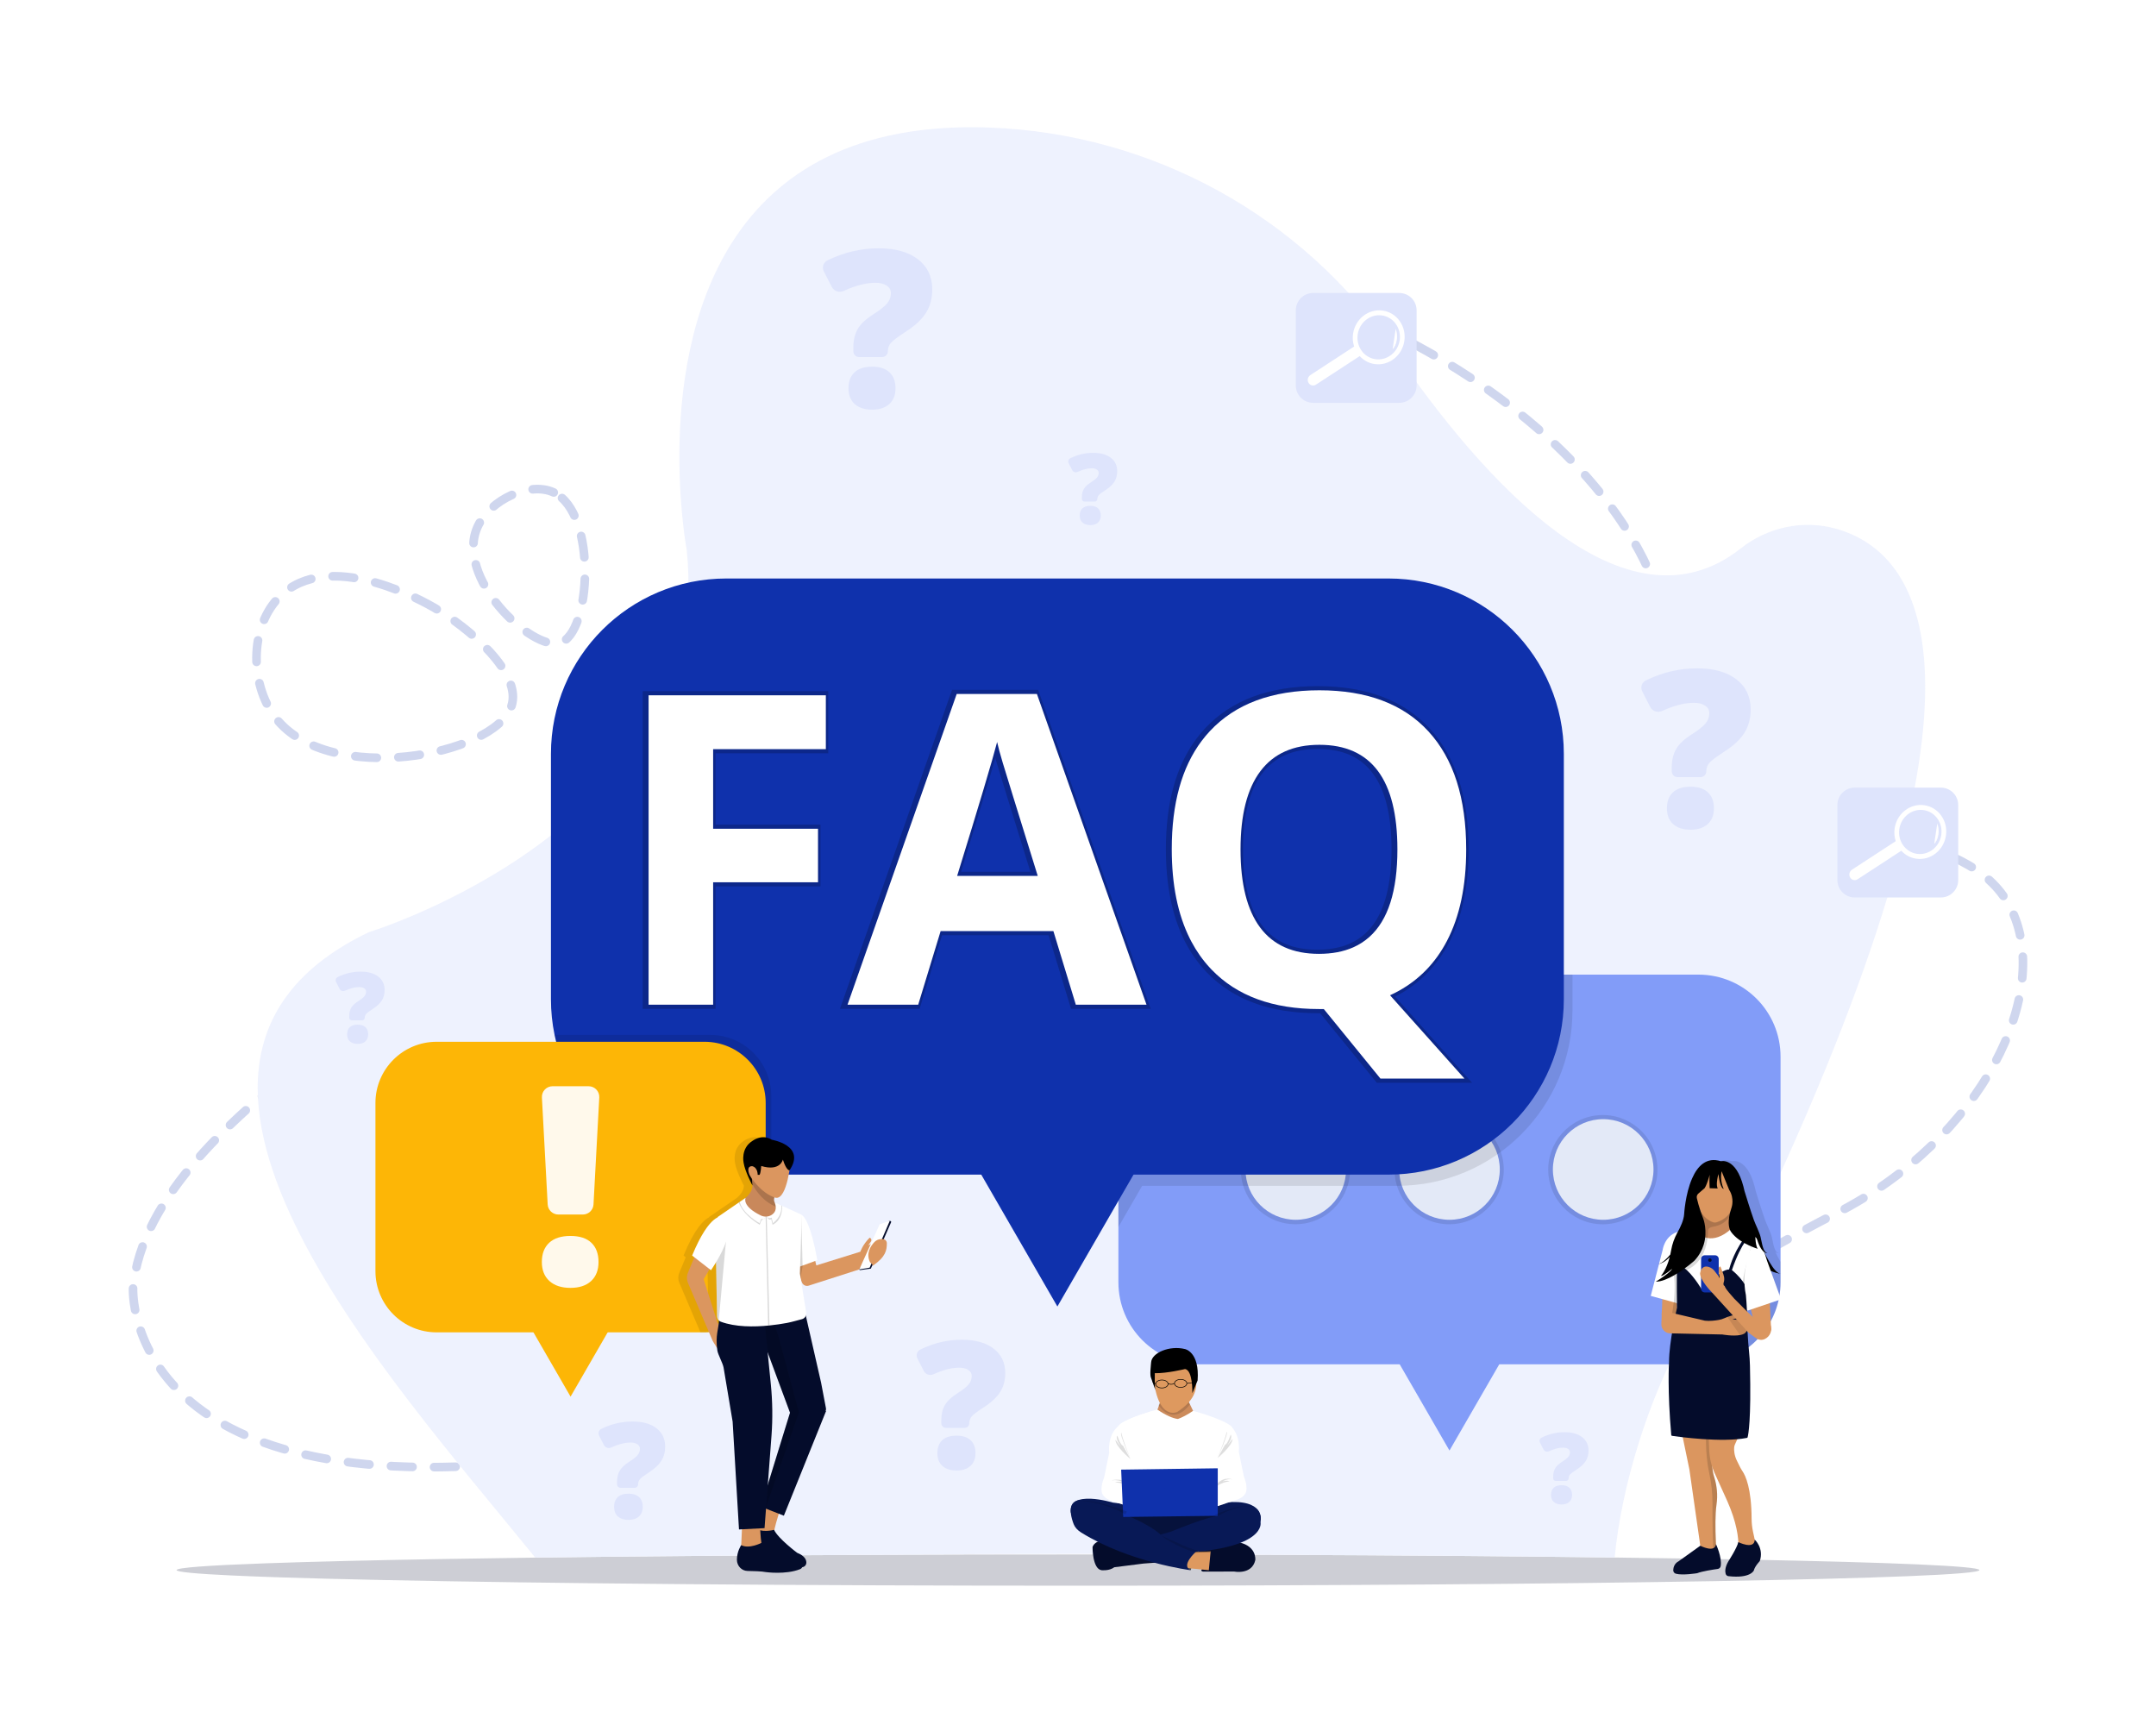 <?xml version="1.0" encoding="utf-8"?>
<!-- Generator: Adobe Illustrator 27.5.0, SVG Export Plug-In . SVG Version: 6.00 Build 0)  -->
<svg version="1.1" xmlns="http://www.w3.org/2000/svg" xmlns:xlink="http://www.w3.org/1999/xlink" x="0px" y="0px"
	 viewBox="0 0 5000 4000" style="enable-background:new 0 0 5000 4000;" xml:space="preserve">
<g id="Background">
	<g>
		<g>
			<rect style="fill:#FFFFFF;" width="5000" height="4000"/>
		</g>
	</g>
	<g style="opacity:0.2;">
		<g>
			
				<path style="fill:none;stroke:#0F31AC;stroke-width:20;stroke-linecap:round;stroke-miterlimit:10;stroke-dasharray:50,50,50,50,50,50;" d="
				M1284.181,1141.937c-55.304-26.007-146.764,16.278-175.926,78.156c-55.668,118.122,124.378,289.192,189.854,270.831
				C1371.276,1470.406,1385.72,1189.685,1284.181,1141.937z"/>
			
				<path style="fill:none;stroke:#0F31AC;stroke-width:20;stroke-linecap:round;stroke-miterlimit:10;stroke-dasharray:50,50,50,50,50,50;" d="
				M1007.565,1409.484c-19.737-11.417-228.805-132.355-347.122-36.642c-83.076,67.205-83.871,210.855-21.441,291.591
				c123.648,159.904,507.069,88.214,546.852-26.205C1212.644,1561.176,1086.865,1455.356,1007.565,1409.484z"/>
			
				<path style="fill:none;stroke:#0F31AC;stroke-width:20;stroke-linecap:round;stroke-miterlimit:10;stroke-dasharray:50,50,50,50,50,50;" d="
				M1276.577,3384c508.89-126.31,1087.12-254.9,1985-233c502.15,12.25,615.94-143.58,996.51-337.33
				c339.21-172.68,505.81-516.06,403.49-710.67c-103.3-196.47-417.94-118.25-675.62-410.71c-117.35-133.2-96.7-226.56-164.45-374.27
				c-214.55-467.71-1018.68-833.28-1415.21-639.81c-523.87,255.59-76.01,1359.96-661.6,1661.64
				c-370.41,190.84-650.38-175.51-1016.12,104.15c-181.22,138.57-402.859,332.948-420,544C308.577,2988,284.577,3504,1276.577,3384z
				"/>
		</g>
		<path style="fill:#040C2B;" d="M4590.48,3640.77c0,20-935.94,36.22-2090.48,36.22c-651.43,0-1233.27-5.16-1616.66-13.26
			c-88.31-1.86-166.07-3.88-231.74-6.03c-43.25-1.41-81.25-2.88-113.56-4.41c-83.12-3.89-128.52-8.11-128.52-12.52
			c0-5.61,73.69-10.93,205.2-15.66c53.85-1.95,117.4-3.8,189.56-5.52c122.6-2.94,270.06-5.55,437.04-7.73
			c235.36-3.09,509.51-5.33,807.5-6.47c0.14,0.01,0.29,0.01,0.44,0c145.16-0.55,295.99-0.84,450.74-0.84
			c155.05,0,306.15,0.29,451.58,0.85c291.91,1.11,560.93,3.28,793.02,6.26c110.12,1.42,211.93,3.02,303.92,4.78
			C4385.27,3622.87,4590.48,3631.41,4590.48,3640.77z"/>
		<path style="fill:#ACBCF8;" d="M4088.14,2809.3c0,0-92.18,122.22-184.38,289.91c-81.07,147.49-143.2,344.96-159.16,512.45
			c-232.09-2.98-501.11-5.15-793.02-6.26c-142.55-1.44-294.24-2.22-451.58-2.22c-157.02,0-308.43,0.77-450.74,2.21
			c-0.15,0.01-0.3,0.01-0.44,0c-297.99,1.14-572.14,3.38-807.5,6.47C896.8,3186.97,229.38,2461.62,855.52,2161.47
			c0,0,46.33-14.11,115.79-44.42c201.9-88.12,599.4-313.07,624.02-726.27c2.19-36.73,1.43-74.95-2.67-114.68
			c0,0-3.97-21.04-8.08-56.96c-4.43-38.71-9.04-94.71-9.04-160.28c0-295.56,93.57-785.48,718.25-763.12
			c378.29,13.56,726.68,206.06,937.31,514.18c206.6,302.21,536.94,674.04,805.96,461.76c62.1-49.02,144.21-67.18,220.87-45.63
			C4451.57,1280.44,4671.55,1562.01,4088.14,2809.3z"/>
	</g>
</g>
<g id="Design">
	<g>
		<g>
			<g>
				<g>
					<path style="fill:#DEE4FC;" d="M1992.305,828c-7.348,0-13.305-5.957-13.305-13.305v-9.125c0-17.04,3.471-31.433,10.42-43.173
						c6.949-11.733,19.287-23.171,37.01-34.299c14.071-8.868,24.188-16.866,30.358-23.995c6.169-7.129,9.254-15.301,9.254-24.523
						c0-7.341-3.304-13.15-9.904-17.433c-6.607-4.282-15.205-6.427-25.798-6.427c-21.641,0-46.296,6.331-73.963,18.987
						c-10.238,4.683-22.351,0.464-27.474-9.561l-18.432-36.064c-4.747-9.288-0.929-20.635,8.435-25.231
						c38.135-18.722,77.724-28.087,118.769-28.087c38.755,0,69.164,8.526,91.24,25.566c22.069,17.04,33.107,40.255,33.107,69.641
						c0,21.045-4.914,39.257-14.728,54.648c-9.814,15.391-25.495,29.958-47.043,43.688c-18.251,11.83-29.675,20.485-34.279,25.959
						c-4.605,5.48-6.904,11.959-6.904,19.429l0,0c0,7.348-5.957,13.305-13.305,13.305H1992.305z M1967.782,900.256
						c0-15.971,4.65-28.297,13.955-36.978c9.299-8.681,22.997-13.021,41.08-13.021c17.388,0,30.731,4.386,40.03,13.15
						c9.299,8.771,13.955,21.052,13.955,36.849c0,15.803-4.83,28.039-14.477,36.72c-9.647,8.681-22.816,13.021-39.508,13.021
						c-17.22,0-30.692-4.302-40.429-12.886C1972.65,928.521,1967.782,916.234,1967.782,900.256z"/>
				</g>
			</g>
		</g>
		<g>
			<g>
				<g>
					<path style="fill:#DEE4FC;" d="M3890.305,1802c-7.348,0-13.305-5.957-13.305-13.305v-9.125c0-17.04,3.471-31.433,10.42-43.173
						c6.949-11.733,19.287-23.171,37.01-34.299c14.071-8.868,24.188-16.866,30.358-23.995c6.169-7.129,9.254-15.301,9.254-24.523
						c0-7.341-3.304-13.15-9.904-17.433c-6.607-4.282-15.205-6.427-25.798-6.427c-21.641,0-46.296,6.331-73.962,18.987
						c-10.239,4.683-22.351,0.464-27.475-9.561l-18.432-36.064c-4.747-9.288-0.928-20.635,8.435-25.231
						c38.135-18.722,77.724-28.087,118.769-28.087c38.755,0,69.164,8.526,91.24,25.566c22.069,17.04,33.107,40.255,33.107,69.641
						c0,21.045-4.914,39.257-14.728,54.648c-9.814,15.391-25.495,29.958-47.043,43.688c-18.251,11.83-29.675,20.485-34.279,25.959
						c-4.605,5.48-6.904,11.959-6.904,19.429l0,0c0,7.348-5.957,13.305-13.305,13.305H3890.305z M3865.782,1874.256
						c0-15.971,4.65-28.297,13.955-36.978c9.299-8.681,22.997-13.021,41.08-13.021c17.387,0,30.731,4.386,40.03,13.15
						c9.299,8.771,13.955,21.052,13.955,36.849c0,15.803-4.83,28.039-14.477,36.72c-9.647,8.681-22.816,13.021-39.508,13.021
						c-17.22,0-30.692-4.302-40.429-12.886C3870.65,1902.521,3865.782,1890.234,3865.782,1874.256z"/>
				</g>
			</g>
		</g>
		<g>
			<g>
				<g>
					<path style="fill:#DEE4FC;" d="M2193.781,3311c-5.954,0-10.781-4.827-10.781-10.781v-7.394c0-13.807,2.813-25.469,8.443-34.982
						c5.63-9.507,15.628-18.775,29.989-27.792c11.402-7.185,19.599-13.666,24.598-19.443c4.999-5.777,7.499-12.398,7.499-19.871
						c0-5.949-2.677-10.656-8.025-14.125c-5.354-3.47-12.32-5.208-20.904-5.208c-17.535,0-37.513,5.13-59.931,15.385
						c-8.296,3.795-18.111,0.376-22.262-7.747l-14.935-29.222c-3.846-7.526-0.752-16.72,6.834-20.445
						c30.901-15.17,62.979-22.759,96.237-22.758c31.403,0,56.042,6.909,73.93,20.716c17.883,13.807,26.826,32.618,26.826,56.429
						c0,17.053-3.981,31.81-11.934,44.281c-7.952,12.471-20.659,24.275-38.118,35.4c-14.788,9.586-24.045,16.599-27.776,21.034
						c-3.731,4.441-5.594,9.69-5.594,15.743l0,0c0,5.954-4.827,10.781-10.781,10.781H2193.781z M2173.91,3369.548
						c0-12.941,3.768-22.928,11.308-29.962c7.535-7.034,18.634-10.551,33.286-10.551c14.089,0,24.901,3.553,32.436,10.655
						c7.535,7.107,11.308,17.058,11.308,29.858c0,12.805-3.914,22.72-11.73,29.754c-7.817,7.034-18.488,10.551-32.013,10.551
						c-13.953,0-24.87-3.486-32.759-10.441C2177.855,3392.45,2173.91,3382.494,2173.91,3369.548z"/>
				</g>
			</g>
		</g>
		<g>
			<g>
				<g>
					<path style="fill:#DEE4FC;" d="M1439.11,3450c-4.479,0-8.11-3.631-8.11-8.11v-5.562c0-10.386,2.116-19.159,6.351-26.315
						c4.235-7.152,11.756-14.123,22.559-20.906c8.577-5.405,14.743-10.28,18.504-14.626c3.76-4.345,5.641-9.326,5.641-14.948
						c0-4.475-2.014-8.015-6.037-10.626c-4.027-2.61-9.268-3.917-15.725-3.917c-13.191,0-28.219,3.859-45.082,11.573
						c-6.24,2.854-13.623,0.283-16.746-5.828l-11.235-21.982c-2.893-5.662-0.566-12.577,5.141-15.379
						c23.245-11.412,47.375-17.12,72.394-17.12c23.622,0,42.157,5.197,55.613,15.583c13.452,10.386,20.18,24.537,20.18,42.448
						c0,12.828-2.995,23.929-8.977,33.31s-15.54,18.26-28.674,26.629c-11.124,7.211-18.088,12.486-20.894,15.823
						c-2.807,3.34-4.208,7.289-4.208,11.843l0,0c0,4.479-3.631,8.11-8.11,8.11H1439.11z M1424.162,3494.042
						c0-9.735,2.834-17.248,8.506-22.539c5.668-5.291,14.017-7.937,25.039-7.937c10.598,0,18.731,2.673,24.4,8.016
						c5.668,5.346,8.506,12.832,8.506,22.46c0,9.633-2.944,17.091-8.824,22.382c-5.88,5.292-13.907,7.937-24.082,7.937
						c-10.496,0-18.708-2.622-24.643-7.854C1427.13,3511.271,1424.162,3503.781,1424.162,3494.042z"/>
				</g>
			</g>
		</g>
		<g>
			<g>
				<g>
					<path style="fill:#DEE4FC;" d="M815.959,2366c-3.291,0-5.959-2.668-5.959-5.958v-4.087c0-7.631,1.555-14.077,4.667-19.335
						c3.112-5.255,8.638-10.377,16.575-15.361c6.302-3.971,10.833-7.554,13.596-10.746c2.763-3.193,4.144-6.853,4.144-10.983
						c0-3.288-1.479-5.889-4.436-7.807c-2.959-1.918-6.809-2.878-11.554-2.878c-9.692,0-20.734,2.835-33.124,8.503
						c-4.585,2.098-10.01,0.208-12.305-4.282l-8.255-16.152c-2.126-4.16-0.416-9.241,3.778-11.3
						c17.079-8.385,34.809-12.579,53.191-12.579c17.357,0,30.975,3.819,40.862,11.45c9.884,7.631,14.827,18.029,14.827,31.189
						c0,9.425-2.201,17.582-6.596,24.475s-11.418,13.417-21.068,19.566c-8.174,5.298-13.29,9.175-15.352,11.626
						c-2.062,2.454-3.092,5.356-3.092,8.701l0,0c0,3.291-2.668,5.958-5.959,5.958H815.959z M804.976,2398.36
						c0-7.153,2.082-12.673,6.25-16.561c4.165-3.888,10.299-5.832,18.398-5.832c7.787,0,13.763,1.964,17.928,5.889
						c4.165,3.928,6.25,9.428,6.25,16.503c0,7.078-2.163,12.557-6.484,16.445c-4.32,3.888-10.218,5.832-17.694,5.832
						c-7.712,0-13.746-1.927-18.106-5.771C807.156,2411.019,804.976,2405.516,804.976,2398.36z"/>
				</g>
			</g>
		</g>
		<g>
			<g>
				<g>
					<path style="fill:#DEE4FC;" d="M3607.958,3434c-3.291,0-5.958-2.668-5.958-5.958v-4.087c0-7.631,1.555-14.077,4.667-19.335
						c3.112-5.255,8.638-10.377,16.575-15.361c6.302-3.971,10.833-7.554,13.596-10.746c2.763-3.193,4.144-6.853,4.144-10.983
						c0-3.288-1.479-5.889-4.436-7.807c-2.959-1.918-6.809-2.878-11.554-2.878c-9.692,0-20.734,2.835-33.124,8.503
						c-4.585,2.098-10.01,0.208-12.305-4.282l-8.255-16.152c-2.126-4.16-0.416-9.241,3.777-11.3
						c17.079-8.385,34.809-12.579,53.191-12.579c17.357,0,30.976,3.819,40.862,11.45c9.884,7.631,14.827,18.029,14.827,31.189
						c0,9.425-2.2,17.582-6.596,24.475s-11.418,13.417-21.069,19.566c-8.174,5.298-13.29,9.175-15.352,11.626
						c-2.062,2.454-3.092,5.356-3.092,8.701l0,0c0,3.291-2.668,5.958-5.958,5.958H3607.958z M3596.976,3466.36
						c0-7.153,2.082-12.673,6.25-16.561c4.165-3.888,10.299-5.832,18.398-5.832c7.787,0,13.763,1.964,17.927,5.889
						c4.165,3.928,6.25,9.428,6.25,16.503c0,7.078-2.163,12.557-6.484,16.445c-4.32,3.888-10.218,5.832-17.694,5.832
						c-7.712,0-13.746-1.927-18.106-5.771C3599.156,3479.019,3596.976,3473.516,3596.976,3466.36z"/>
				</g>
			</g>
		</g>
		<g>
			<g>
				<g>
					<path style="fill:#DEE4FC;" d="M2514.958,1163c-3.291,0-5.958-2.668-5.958-5.959v-4.087c0-7.631,1.555-14.077,4.667-19.335
						c3.112-5.255,8.638-10.377,16.575-15.361c6.302-3.971,10.833-7.553,13.596-10.746c2.763-3.193,4.144-6.853,4.144-10.983
						c0-3.288-1.479-5.889-4.436-7.807c-2.959-1.918-6.809-2.878-11.554-2.878c-9.692,0-20.734,2.835-33.125,8.503
						c-4.585,2.097-10.01,0.208-12.304-4.282l-8.255-16.152c-2.126-4.16-0.416-9.241,3.777-11.3
						c17.079-8.385,34.809-12.579,53.191-12.579c17.357,0,30.976,3.819,40.862,11.45c9.884,7.631,14.827,18.029,14.827,31.189
						c0,9.425-2.2,17.582-6.596,24.475c-4.396,6.893-11.418,13.417-21.069,19.566c-8.174,5.298-13.29,9.174-15.352,11.626
						c-2.062,2.454-3.092,5.356-3.092,8.701l0,0c0,3.291-2.668,5.959-5.958,5.959H2514.958z M2503.976,1195.36
						c0-7.153,2.082-12.673,6.25-16.561c4.165-3.888,10.299-5.832,18.398-5.832c7.787,0,13.763,1.964,17.927,5.889
						c4.165,3.928,6.25,9.428,6.25,16.503c0,7.078-2.163,12.557-6.484,16.445c-4.32,3.888-10.218,5.832-17.694,5.832
						c-7.712,0-13.746-1.927-18.106-5.771C2506.156,1208.019,2503.976,1202.516,2503.976,1195.36z"/>
				</g>
			</g>
		</g>
	</g>
	<g>
		<g>
			<path style="fill:#DEE4FC;" d="M3245.096,934.072h-199.771c-22.188,0-40.174-17.987-40.174-40.174V719.556
				c0-22.188,17.987-40.174,40.174-40.174h199.771c22.188,0,40.174,17.986,40.174,40.174v174.342
				C3285.27,916.085,3267.283,934.072,3245.096,934.072z"/>
			<g>
				<g>
					<g>
						<g>
							<path style="fill:#FFFFFF;" d="M3038.621,869.918l101.779-66.401c-3.069-9.26-4.071-19.446-2.496-29.886
								c5.167-34.239,35.977-58.167,68.816-53.445c32.839,4.722,55.271,36.305,50.104,70.544
								c-5.167,34.239-35.977,58.167-68.816,53.445c-13.83-1.989-25.801-8.753-34.656-18.463l-101.085,65.923
								c-5.841,4.033-13.63,2.44-17.398-3.557C3031.101,882.081,3032.781,873.951,3038.621,869.918z M3189.709,832.903
								c26.825,3.857,52.083-15.759,56.304-43.728c4.221-27.969-14.169-53.861-40.994-57.718s-52.083,15.759-56.304,43.728
								C3144.494,803.154,3162.884,829.046,3189.709,832.903z"/>
						</g>
					</g>
					<g>
						<g>
							<path style="fill:#FFFFFF;" d="M3236.782,762.512c0,0,7.979,27.635-7.145,47.341"/>
							<path style="fill:#FFFFFF;" d="M3236.782,762.512c1.442,3.891,2.252,8.004,2.697,12.144c0.442,4.147,0.4,8.35-0.061,12.515
								c-0.446,4.17-1.568,8.267-3.134,12.149l-1.3,2.861c-0.489,0.925-1.061,1.808-1.589,2.706l-0.822,1.328
								c-0.311,0.419-0.637,0.828-0.964,1.234c-0.648,0.816-1.308,1.617-1.971,2.405c0.496-0.916,0.997-1.819,1.508-2.707
								l0.764-1.329l0.627-1.403c0.416-0.933,0.882-1.836,1.259-2.779l1.032-2.865c0.384-0.937,0.579-1.941,0.872-2.908
								c0.262-0.978,0.579-1.938,0.733-2.943l0.608-2.973l0.398-3.012c0.483-4.023,0.612-8.093,0.494-12.171
								C3237.783,770.685,3237.421,766.6,3236.782,762.512z"/>
						</g>
					</g>
				</g>
			</g>
		</g>
		<g>
			<path style="fill:#DEE4FC;" d="M4501.096,2081.072h-199.771c-22.188,0-40.174-17.987-40.174-40.174v-174.342
				c0-22.188,17.987-40.174,40.174-40.174h199.771c22.188,0,40.174,17.987,40.174,40.174v174.342
				C4541.27,2063.085,4523.283,2081.072,4501.096,2081.072z"/>
			<g>
				<g>
					<g>
						<g>
							<path style="fill:#FFFFFF;" d="M4294.621,2016.917l101.779-66.401c-3.068-9.259-4.071-19.446-2.496-29.886
								c5.167-34.239,35.978-58.167,68.816-53.445s55.271,36.305,50.103,70.544c-5.167,34.239-35.977,58.167-68.815,53.445
								c-13.83-1.988-25.801-8.753-34.655-18.462l-101.085,65.923c-5.841,4.033-13.63,2.44-17.398-3.557
								S4288.78,2020.951,4294.621,2016.917z M4445.708,1979.903c26.825,3.857,52.083-15.759,56.304-43.728
								c4.221-27.969-14.169-53.861-40.994-57.718c-26.825-3.857-52.083,15.759-56.304,43.728
								C4400.494,1950.154,4418.884,1976.046,4445.708,1979.903z"/>
						</g>
					</g>
					<g>
						<g>
							<path style="fill:#FFFFFF;" d="M4492.782,1909.512c0,0,7.979,27.635-7.145,47.341"/>
							<path style="fill:#FFFFFF;" d="M4492.782,1909.512c1.442,3.891,2.251,8.004,2.697,12.144
								c0.442,4.147,0.399,8.35-0.062,12.515c-0.446,4.17-1.567,8.267-3.133,12.149l-1.3,2.861
								c-0.489,0.925-1.061,1.808-1.589,2.706l-0.823,1.328c-0.311,0.419-0.637,0.828-0.964,1.234
								c-0.648,0.816-1.308,1.617-1.971,2.404c0.496-0.916,0.996-1.819,1.508-2.707l0.763-1.329l0.627-1.403
								c0.415-0.933,0.882-1.836,1.259-2.779l1.031-2.865c0.384-0.937,0.579-1.941,0.873-2.908c0.262-0.978,0.579-1.938,0.732-2.943
								l0.608-2.973l0.398-3.012c0.483-4.023,0.612-8.093,0.494-12.171C4493.783,1917.685,4493.421,1913.6,4492.782,1909.512z"/>
						</g>
					</g>
				</g>
			</g>
		</g>
	</g>
	<g>
		<g>
			<g>
				<g>
					<path style="fill:#829CF8;" d="M4129.3,2450.3v523.04c0,45.81-16.18,87.83-43.15,120.67c-2.15,2.62-4.36,5.17-6.65,7.67
						c-34.79,38.08-84.85,61.96-140.49,61.96H2784c-105.1,0-190.3-85.2-190.3-190.3V2450.3c0-105.1,85.2-190.3,190.3-190.3h1155.01
						C4044.1,2260,4129.3,2345.2,4129.3,2450.3z"/>
					<polygon style="fill:#829CF8;" points="3361.502,3363.569 3130.747,2963.889 3592.258,2963.889 					"/>
				</g>
				<g style="opacity:0.1;">
					
						<ellipse transform="matrix(0.987 -0.16 0.16 0.987 -395.582 516.369)" cx="3005.034" cy="2711.82" rx="126.663" ry="126.662"/>
					
						<ellipse transform="matrix(0.987 -0.16 0.16 0.987 -390.979 573.468)" cx="3361.502" cy="2711.82" rx="126.663" ry="126.662"/>
					
						<ellipse transform="matrix(0.987 -0.16 0.16 0.987 -386.376 630.568)" cx="3717.971" cy="2711.82" rx="126.663" ry="126.662"/>
				</g>
				<g>
					<circle style="fill:#E3E9F7;" cx="3005.034" cy="2711.82" r="116.663"/>
					<circle style="fill:#E3E9F7;" cx="3361.502" cy="2711.82" r="116.662"/>
					<circle style="fill:#E3E9F7;" cx="3717.971" cy="2711.82" r="116.662"/>
				</g>
				<path style="opacity:0.1;" d="M3646.705,2260v83.07c0,224.6-182.07,406.67-406.67,406.67h-591.26l-55.07,95.38V2450.3
					c0-105.1,85.2-190.3,190.3-190.3H3646.705z"/>
			</g>
			<g>
				<g>
					<path style="fill:#0F31AC;" d="M3626.705,1748.11v568.96c0,224.6-182.07,406.67-406.67,406.67h-1535.66
						c-196.29,0-360.09-139.06-398.27-324.04c-5.51-26.68-8.4-54.32-8.4-82.63v-568.96c0-224.6,182.07-406.67,406.67-406.67h1535.66
						C3444.635,1341.44,3626.705,1523.51,3626.705,1748.11z"/>
					<polygon style="fill:#0F31AC;" points="2452.205,3029.569 2099.218,2418.177 2805.192,2418.177 					"/>
				</g>
				<g style="opacity:0.2;">
					<polygon points="1490.571,2339.329 1659.506,2339.329 1659.506,2055.464 1902.725,2055.464 1902.725,1912.135 
						1659.506,1912.135 1659.506,1746.781 1920.878,1746.781 1920.878,1602.676 1490.571,1602.676 					"/>
					<path d="M2207.905,1599.573l-259.937,739.754h184.627l52.001-170.63h247.254l52.014,170.63h184.645l-260.963-739.754H2207.905z
						 M2228.771,2021.492c38.075-123.379,64.696-211.718,79.48-263.735c1.244,4.334,2.581,8.891,4.007,13.663
						c5.906,19.818,31.921,103.928,77.348,250.071H2228.771z"/>
					<path d="M3235.353,2310.977c3.289-1.677,6.531-3.404,9.707-5.171c49.189-27.347,87.829-67.367,114.847-118.946
						c30.514-58.258,45.986-131.225,45.986-216.875c0-60.304-7.519-114.411-22.349-160.821
						c-14.955-46.8-37.75-87.084-67.756-119.734c-30.079-32.729-67.32-57.609-110.686-73.95
						c-43.036-16.216-93.254-24.438-149.261-24.438c-55.994,0-106.285,8.156-149.475,24.243
						c-43.517,16.208-80.995,40.886-111.391,73.347c-6.975,7.448-13.635,15.379-19.792,23.571
						c-23.76,31.593-41.809,69.317-53.646,112.126c-11.745,42.475-17.7,91.15-17.7,144.676c0,83.71,14.528,155.095,43.175,212.161
						c1.162,2.323,2.284,4.498,3.421,6.632c12.248,23.079,27.136,44.192,44.248,62.752c1.568,1.702,3.035,3.255,4.464,4.728
						c30.198,31.311,67.128,55.114,109.764,70.747c42.323,15.519,91.398,23.388,145.864,23.388h6.717l131.438,161.322h220.913
						L3235.353,2310.977z M3165.369,2165.454c-10.261,9.206-22.022,16.778-34.951,22.504c-21.372,9.455-46.793,14.249-75.558,14.249
						c-57.803,0-99.873-18.659-128.613-57.042c-28.976-38.706-43.669-97.743-43.669-175.473c0-77.708,14.853-136.813,44.148-175.673
						c29.06-38.571,71.293-57.32,129.112-57.32c57.618,0,99.479,18.576,127.976,56.789c28.749,38.552,43.326,97.835,43.326,176.204
						C3227.141,2062.858,3206.359,2128.721,3165.369,2165.454z"/>
				</g>
				<g>
					<path style="fill:#FFFFFF;" d="M1653.862,2329.711h-149.7v-717.418h411.073v124.869h-261.373v184.59h243.219v124.094h-243.219
						V2329.711z"/>
					<path style="fill:#FFFFFF;" d="M2404.714,1609.19h-186.021l-154.762,440.44l-68.194,194.07l-0.178,0.509l-30.044,85.5h163.931
						l52.001-170.631h261.5l52.014,170.631h163.931L2404.714,1609.19z M2219.711,2031.109
						c51.021-165.152,81.937-268.652,92.734-310.511c2.615,11.777,6.942,27.798,13.005,48.075
						c6.044,20.284,33.104,107.756,81.192,262.436H2219.711z"/>
					<path style="fill:#FFFFFF;" d="M3223.656,2307.873c7.114-3.258,14.017-6.75,20.704-10.473
						c47.757-26.551,84.755-64.898,111.001-115.003c29.923-57.129,44.888-127.938,44.888-212.413
						c0-119.177-29.191-210.524-87.567-274.047c-58.376-63.517-142.661-95.279-252.866-95.279s-194.827,31.52-253.846,94.547
						c-6.763,7.221-13.139,14.812-19.126,22.778c-46.281,61.539-69.415,145.212-69.415,251.021
						c0,82.579,14.049,151.861,42.158,207.858c1.082,2.163,2.182,4.301,3.315,6.426c11.923,22.466,26.201,42.712,42.826,60.743
						c1.419,1.54,2.857,3.067,4.314,4.569c58.631,60.794,141.541,91.194,248.705,91.194h11.287l17.255,21.181l114.182,140.141
						h194.853l-147.656-165.254L3223.656,2307.873z M3138.283,2196.752c-22.708,10.046-49.189,15.073-79.449,15.073
						c-60.476,0-105.917-20.303-136.311-60.896c-30.394-40.599-45.587-101.012-45.587-181.237
						c0-80.212,15.353-140.695,46.084-181.459c30.719-40.771,76.325-61.15,136.795-61.15c120.602,0,180.919,80.881,180.919,242.61
						c0,96.469-21.658,164.109-64.968,202.92C3164.688,2182.551,3152.192,2190.593,3138.283,2196.752z"/>
				</g>
			</g>
			<path style="opacity:0.1;" d="M1788.705,2541.59v182.15h-104.33c-196.29,0-360.09-139.06-398.27-324.04h360.71
				C1725.175,2399.7,1788.705,2463.23,1788.705,2541.59z"/>
			<g>
				<g>
					<polygon style="fill:#FDB606;" points="1323.205,3238.569 1151.144,2940.551 1495.266,2940.551 					"/>
					<path style="fill:#FDB606;" d="M1775.7,2557.59v390.02c0,78.36-63.52,141.88-141.88,141.88h-621.23
						c-78.36,0-141.89-63.52-141.89-141.88v-390.02c0-78.36,63.53-141.89,141.89-141.89h621.23
						C1712.18,2415.7,1775.7,2479.23,1775.7,2557.59z"/>
				</g>
				<g>
					<path style="fill:#FFF9EB;" d="M1351.719,2816.27h-56.917c-13.135,0-23.975-10.272-24.682-23.388l-13.371-248.012
						c-0.763-14.154,10.508-26.049,24.682-26.049h83.659c14.175,0,25.446,11.895,24.683,26.049l-13.371,248.012
						C1375.694,2805.997,1364.853,2816.27,1351.719,2816.27z M1256.601,2926.319c0-19.073,5.66-33.905,16.979-44.492
						c11.32-10.582,27.773-15.878,49.366-15.878c21.381,0,37.574,5.296,48.579,15.878c11.005,10.588,16.507,25.42,16.507,44.492
						c0,18.866-5.713,33.594-17.136,44.177c-11.427,10.582-27.409,15.879-47.95,15.879c-20.753,0-36.999-5.296-48.736-15.879
						C1262.467,2959.913,1256.601,2945.185,1256.601,2926.319z"/>
				</g>
			</g>
		</g>
		<g style="opacity:0.1;">
			<path d="M4155.057,2953.658c0.377,0.069,0.753,0.124,1.125,0.148C4156.182,2953.806,4155.78,2953.764,4155.057,2953.658z"/>
			<path d="M3865.677,2932.072c0,0,0.18,0.02,0.523,0.03C3866.026,2932.091,3865.851,2932.088,3865.677,2932.072z"/>
			<path d="M3870.233,2931.794c-1.936,0.308-3.33,0.328-4.033,0.307C3867.517,2932.177,3868.864,2932.069,3870.233,2931.794z"/>
			<path d="M4117.29,2903.31c4.33,3.18,7.35,2.52,7.35,2.52c-10.16-3.05-11.66-20.57-15.64-37.37c-2.68-11.33-11.8-28.8-15.69-39.77
				c-3.95-11.16-8.45-24.9-12.31-37.03c-5.27-16.5-9.37-30.02-9.37-30.02c-0.74-3.45-1.51-6.72-2.32-9.84
				c-17.84-68.78-52.28-59.08-52.28-59.08c-33.73-10.62-54.27,11.36-66.71,39.56c-16.11,36.51-18.64,83.43-18.64,83.43
				c-0.8,12.77-7.74,28.21-14.46,40.43c-0.99,0.31-1.95,0.64-2.88,0.99l0.15,4.04v0.01c-0.01,0-0.01,0-0.01,0l-0.14-4.05
				c-28.7,10.91-32.49,41.28-32.49,41.28l-8.4,32.45c-0.61,0.23-1.22,0.43-1.82,0.6c-0.47,0.13-0.94,0.24-1.4,0.34
				c0.44-0.07,0.91-0.16,1.41-0.26c0.55-0.12,1.14-0.26,1.74-0.42l-19.1,73.84l26.73,7.41l-0.42,16.99l-1.14,20.17l0.27,0.01
				l-0.83,20.57c-0.45,11.21,8.04,20.77,19.22,21.65l5.36,0.11c-3.67,22.29-6.77,46.94-6.78,66.52v0.11
				c-0.02,0.32-0.13,2.06-0.26,5.14h42.58c55.64,0,105.7-23.88,140.49-61.96c-0.29-4.41-0.56-9.08-0.81-13.99l2.33,2.57l5.13,3.75
				c26.97-32.84,43.15-74.86,43.15-120.67v-47.23C4125.3,2919.31,4121.27,2911.58,4117.29,2903.31z M3915.05,3021.82l0.04,0.01
				c0.01,0.42,0.02,0.86,0.02,1.29L3915.05,3021.82z M3970.64,2811.09c-0.3-0.86-0.59-1.7-0.87-2.53c0-0.01,0-0.01,0-0.01
				c0.35,0.64,0.71,1.26,1.06,1.87C3970.77,2810.64,3970.7,2810.86,3970.64,2811.09z M4080.1,3043.62l-2.68-2.69
				c0-0.75-0.01-1.5-0.01-2.26l0.4,0.04l1.77,0.18l7.03-2.38l4.02,16.91L4080.1,3043.62z"/>
		</g>
		<g>
			<path d="M4043.773,2779.397c0,0,54.072,172.289,86.409,174.409C4130.182,2953.806,4015.146,2942.144,4043.773,2779.397z"/>
			<path style="fill:#C9885B;" d="M3923.701,2845.397l8.482,40.819l24.878,0.557l46.158,1.034l18.554-21.735
				c-2.836-3.069-4.904-9.219-6.414-16.916c-1.336-6.833-2.232-14.891-2.82-23.108c-1.728-24.099-0.838-49.566-0.838-49.566
				l-64.674,20.675C3944.906,2827.903,3923.701,2845.397,3923.701,2845.397z"/>
			<path style="opacity:0.15;" d="M3923.701,2845.397c0,0,12.755,21.47,36.276,25.472c0.777-6.318,1.057-12.066,1.1-16.801
				c0.053-5.696,5.093-8.422,10.721-9.295c21.613-3.352,28.826-12.252,38.047-20.846c1.15-1.071,6.939-14.34,7.952-15.374
				c-1.728-24.099-6.096-32.072-6.096-32.072l-64.674,20.675C3944.906,2827.903,3923.701,2845.397,3923.701,2845.397z"/>
			<path style="fill:#DB965F;" d="M4017.002,2730.892c0,0,27.544,83.143-35.949,103.328c-2.735,0.87-5.679,0.83-8.4-0.085
				c-11.695-3.933-41.544-20.021-39.41-81.508C3933.243,2752.626,3960.279,2657.205,4017.002,2730.892z"/>
			<path style="fill:#DB965F;" d="M3893.484,3289.636l24.385,117.686l28.096,196.674l30.344,17.589l6.234,3.615
				c0,0-8.201-91.133-1.792-136.097c1.574-11.069,1.967-22.281,0.864-33.408c-0.901-9.081-2.592-19.572-5.741-29.183
				c-3.504-10.698-5.291-21.889-5.004-33.148l1.786-69.557l0.875-34.171H3893.484z"/>
			<path style="opacity:0.15;" d="M3971.444,3486.191c-0.23,40.056,0.2,98.467,4.208,121.516l0.657,13.879l6.234,3.615
				c0,0-8.201-91.133-1.792-136.097c1.574-11.069,1.967-22.281,0.864-33.408c-0.901-9.081-2.592-19.572-5.741-29.183
				c-3.504-10.698-5.291-21.889-5.004-33.148l1.786-69.557l-15.559-6.605c0,0-4.151,47.93,6.97,99.527
				C3968.99,3439.563,3971.578,3462.834,3971.444,3486.191z"/>
			<path style="fill:#DB965F;" d="M4005.869,3481.009c21.588,48.933,26.141,83.956,25.792,105.748
				c-0.214,13.396,12.203,23.424,25.233,20.308v0c10.827-2.589,17.602-13.355,15.251-24.237l-6.691-30.978
				c-2.152-9.965-3.232-20.127-3.287-30.322c-0.374-70.295-13.908-99.522-21.329-110.285c-4.861-7.051-8.094-14.991-12.027-22.599
				c-7.298-14.119-7.591-26.244-7.094-32.311c0.189-2.312,0.775-4.569,1.725-6.685l12.343-27.51
				c4.682-10.435-0.093-22.682-10.601-27.195l-35.509-15.25c-13.86-5.953-29.18,4.617-28.536,19.688l2.71,63.422
				c0.793,18.551,5.137,36.778,12.799,53.692L4005.869,3481.009z"/>
			<path style="fill:#040C2B;" d="M4069.4,3570.113c0,0,21.819,19.571,11.746,49.788c0,0-11.663,12.193-13.783,21.735
				c0,0-7.553,19.134-58.974,13.236c-3.023-0.347-5.531-2.492-6.352-5.422c-1.474-5.264-1.893-14.76,5.952-28.489
				c0,0,20.675-31.807,23.325-45.06C4031.315,3575.9,4068.786,3594.542,4069.4,3570.113z"/>
			<path style="fill:#040C2B;" d="M3979.56,3580.73c0,0,14.254,30.093,10.936,50.713c-0.559,3.474-3.336,6.166-6.821,6.653
				c-10.973,1.531-36.324,5.401-47.78,9.901c0,0-33.818,5.57-49.408,1.2c-3.681-1.032-6.203-4.448-6.064-8.268
				c0.219-6.008,2.402-15.526,13.063-21.028l49.669-35.595C3943.153,3584.306,3977.105,3601.993,3979.56,3580.73z"/>
			<g>
				<g>
					<path style="fill:#FFFFFF;" d="M3888.337,2857.134l0.148,4.034l2.667,73.798l0.657,18.236l2.518,69.557l150.983,15.294
						l6.102,0.615l0.403,0.042l-0.371-10.47l-1.044-29.639c-0.535-4.994-0.901-9.908-1.129-14.737
						c-1.082-23.23,1.188-44.445,4.755-62.522c4.766-24.142,11.854-42.696,16.391-53.017c-0.604-0.477-0.933-0.663-0.933-0.663
						l-9.224-3.165l-7.167-2.46l-37.681-12.93c-0.016,0.016-0.037,0.032-0.053,0.048c-22.249,20.001-40.867,24.184-55.382,21.714
						c-23.521-4.002-36.276-25.472-36.276-25.472l-22.594,7.533l-6.563,2.184l-1.06,0.355c-0.769,0.207-1.521,0.429-2.264,0.668
						C3890.235,2856.445,3889.27,2856.779,3888.337,2857.134z"/>
				</g>
			</g>
			<polygon style="fill:#DB965F;" points="3853.446,3049.527 3876.865,3050.792 3888.708,3056.883 3890.834,3057.975 
				3890.547,3052.138 3890.102,3043.237 3889.047,3021.815 3885.76,2955.397 3884.737,2934.722 3863.798,2928.626 
				3855.479,2993.285 3854.595,3029.359 			"/>
			<g>
				<g>
					<path style="fill:#FFFFFF;" d="M3828.28,3004.963l27.842,7.719l25.499,7.072l7.427,2.062l2.317,0.642l2.964,0.302
						l-2.593-71.677l-3.398-93.948c-28.695,10.905-32.491,41.275-32.491,41.275L3828.28,3004.963z"/>
				</g>
			</g>
			<path style="opacity:0.15;" d="M3869.91,3080.696c6.632-2.168,12.346-7.162,15.124-14.34l3.674-9.473l2.126,1.092l-0.286-5.836
				l2.937-7.581l-3.382-1.32l-1.055-21.422l2.317,0.642l2.964,0.302l-2.593-71.677l-5.974,4.315l-3.674,2.651
				c0,0,3.843,22.859-0.467,61.706c-0.663,6.001-1.527,12.389-2.63,19.137c-0.625,3.849-1.33,7.819-2.126,11.901
				C3875.042,3060.185,3872.757,3070.173,3869.91,3080.696z"/>
			<path style="fill:#040C2B;" d="M4056.241,3134.324c-1.134-10.806-2.629-27.629-3.658-48.698
				c-0.673-13.855-1.145-29.55-1.172-46.581c-0.01-3.437,0-6.927,0.032-10.465c0.105-11.483,0.419-23.5,1.01-35.901
				c0.01-0.201-0.01-0.399-0.061-0.594c-0.233-0.901-1.06-3.756-3.122-8.043c-0.811-1.681-1.813-3.586-3.043-5.682
				c-5.079-8.613-14.056-20.427-29.665-33.19c-0.033-0.027-0.069-0.049-0.104-0.074l0.013-0.036
				c23.325-67.855,43.788-80.562,43.788-80.562l-7.167-2.46c-29.449,32.461-41.112,73.641-43.169,81.636
				c-8.852,0.186-26.938,6.804-55.82,44.841c-2.243,2.954-6.74,2.749-8.683-0.412c-8.087-13.158-27.309-41.939-46.858-52.957
				c-0.147-0.083-0.304-0.145-0.466-0.187l3.011-82.029l-6.563,2.184v79.813l-3.393,0.039c-1.069,0.012-1.938,0.865-1.969,1.938
				c-0.208,7.376-0.841,36.495,0.056,95.198c0.003,0.164-0.014,0.326-0.052,0.486c-1.111,4.73-18.484,79.441-18.499,125.8
				c0,0.04-0.001,0.073-0.003,0.113c-0.134,2.087-4.038,64.951,5.165,169.162c0.082,0.921,0.78,1.67,1.692,1.804
				c13.701,2.022,114.885,16.259,173.816,4.786c0.74-0.144,1.333-0.696,1.533-1.426c1.694-6.185,8.48-39.34,5.439-166.033
				C4058.07,3155.947,4057.371,3145.114,4056.241,3134.324z"/>
			<path style="opacity:0.15;" d="M3888.485,2861.168l2.667,73.798l0.657,18.236l12.012-5.227
				c33.079-11.026,47.308-37.395,53.24-61.202c1.373-5.513,2.301-10.889,2.916-15.904c-23.521-4.002-36.276-25.472-36.276-25.472
				l-22.594,7.533l-6.563,2.184l-1.06,0.355c-0.769,0.207-1.521,0.429-2.264,0.668c-0.265,0.488-0.535,0.97-0.801,1.447
				C3889.758,2858.772,3889.111,2859.965,3888.485,2861.168z"/>
			<path style="opacity:0.15;" d="M4045.31,3038.053c0.981,16.37,3.197,32.533,7.273,47.027
				c-0.673-13.804-1.145-29.443-1.172-46.412l0.403,0.042l-0.371-10.47c0.106-11.53,0.424-23.601,1.023-36.059
				c0,0-0.673-3.091-3.197-8.317c-1.082-23.23,1.188-44.445,4.755-62.522l-0.482-0.218c0,0-9.858,26.001-12.398,58.608
				C4039.719,2998.08,4044.075,3017.463,4045.31,3038.053z"/>
			<polygon style="fill:#DB965F;" points="4102.809,2991.252 4107.552,3084.763 4073.553,3091.003 4045.917,2974.632 			"/>
			<g>
				<g>
					<path style="fill:#FFFFFF;" d="M4048.922,3002.973l2.893,35.737l1.765,0.18l76.867-25.976l-32.337-89.06
						c-11.731-40.612-24.231-52.8-27.693-55.53C4061.776,2887.987,4036.725,2945.375,4048.922,3002.973z"/>
				</g>
			</g>
			<g>
				<path d="M3839.942,2972.095c12.845-0.191,28.123-6.626,42.383-14.764c25.175-14.35,47.207-34.007,47.207-34.007
					c11.111-11.981,17.706-24.624,21.417-36.69c9.929-32.247-0.742-60.322-0.742-60.322c-2.147-5.609-3.976-10.624-5.561-15.209
					v-0.005c-0.302-0.864-0.594-1.707-0.875-2.539c0-0.005,0-0.005-0.005-0.011c-3.955-11.694-6.346-20.675-8.572-30.105
					c-0.944-3.97,0.408-8.137,3.509-10.793l12.564-10.782c2.81-1.124,6.505-10.274,9.367-18.634
					c2.539-7.427,4.416-14.234,4.416-14.234c-0.525,5.089-0.705,10.231-0.705,14.844c-0.005,9.314,0.705,16.434,0.705,16.434
					l18.554,0.53c-1.908-3.44-2.237-8.736-1.871-14.112c0.641-9.531,3.462-19.286,3.462-19.286
					c1.082,8.948,2.412,15.575,3.785,20.479c4.002,14.271,8.408,13.979,8.408,13.979c-2.057-4.575-3.451-9.076-4.368-13.317
					c-3.34-15.437-0.403-27.502-0.403-27.502l11.981,29.4l5.513,13.539c12.723,20.145,5.831,40.289,5.831,40.289
					c-1.5,4.331-2.704,8.381-3.658,12.156c-0.154,0.599-0.297,1.193-0.44,1.776c0,0.005,0,0.005,0,0.01
					c-1.431,6.043-2.216,11.366-2.55,15.999c-1.336,18.565,4.527,26.251,4.527,26.251c1.696,2.518,3.605,4.914,5.672,7.188
					l0.005,0.005c20.558,22.594,56.876,33.095,56.876,33.095c-6.361-8.482-5.831-38.699-5.831-38.699
					c11.133,52.482,28.096,48.771,28.096,48.771c-10.162-3.048-11.657-20.569-15.638-37.373
					c-2.682-11.323-11.806-28.796-15.691-39.764c-3.955-11.164-8.45-24.905-12.315-37.034c-5.264-16.503-9.367-30.021-9.367-30.021
					c-0.737-3.446-1.511-6.722-2.317-9.834c-17.839-68.783-52.286-59.082-52.286-59.082c-33.726-10.624-54.263,11.36-66.705,39.552
					c-16.11,36.515-18.644,83.436-18.644,83.436c-0.832,13.279-8.302,29.448-15.257,41.874
					c-7.284,13.004-12.415,27.115-14.902,41.816c-0.573,3.387-1.208,6.616-1.892,9.685c-8.535,10.136-18.703,19.795-28.001,22.371
					c-0.467,0.133-0.933,0.244-1.394,0.339c0.44-0.069,0.912-0.154,1.41-0.26c5.985-1.246,15.84-5.11,26.633-16.789
					c-7.867,30.699-20.139,43.565-20.139,43.565c3.181,2.65,25.711-16.169,25.711-16.169c-1.94,5.179-15.638,15.193-26.013,22.217
					C3845.212,2968.841,3839.942,2972.095,3839.942,2972.095z"/>
				<path d="M3840.2,2932.101c-0.343-0.01-0.523-0.03-0.523-0.03C3839.851,2932.088,3840.026,2932.091,3840.2,2932.101z"/>
				<path d="M3840.2,2932.101c0.703,0.021,2.097,0.001,4.033-0.307C3842.864,2932.069,3841.517,2932.177,3840.2,2932.101z"/>
			</g>
			<path style="fill:#DB965F;" d="M3872.114,3091.756l122.215,2.704c0,0,23.967,4.472,40.975,1.328
				c3.727-0.684,7.122-1.741,9.853-3.286c0,0,18.838-13.945,3.009-26.332c-4.228-3.314-9.405-5.191-14.765-5.577l-15.829-1.132
				l15.788-4.533c3.795-1.091,6.133-4.893,5.387-8.768c0,0-5.645,0.637-13.396,2.256c-5.821,1.22-12.821,2.988-19.495,5.462
				c-2.216,0.813-4.391,1.708-6.478,2.683c-4.127,1.931-8.518,3.266-13.003,4.066c-8.28,1.484-21.182,3.151-32.546,1.85
				l-58.797-13.891l-25.492-6.024l-15.416-3.198l-1.233,30.75C3852.443,3081.321,3860.934,3090.882,3872.114,3091.756z"/>
			<path style="fill:#DB965F;" d="M3979.127,2988.065l20.328-2.636c-1.131-3.415-3.503-7.125-2.317-10.53
				c3.673-10.55,0.163-18.289-2.473-25.749c-2.643-7.461-5.028-12.617-5.028-12.617c-3.7,1.375-5.739,5.353-4.696,9.161
				l2.995,15.267l-0.678,3.388l-2.71,5.421L3979.127,2988.065z"/>
			<path style="opacity:0.1;" d="M4005.855,3053.878c8.192,11.431,20.152,28.548,29.449,41.91c3.727-0.684,7.122-1.741,9.853-3.286
				c0,0,18.838-13.945,3.009-26.332c-4.228-3.314-9.405-5.191-14.765-5.577l-15.829-1.132l15.788-4.533
				c3.795-1.091,6.133-4.893,5.387-8.768c0,0-5.645,0.637-13.396,2.256C4019.53,3049.636,4012.53,3051.404,4005.855,3053.878z"/>
			<path style="fill:#0F31AC;" d="M3953.431,2996.874h24.032c4.661,0,8.44-3.779,8.44-8.44v-69.177c0-4.661-3.779-8.44-8.44-8.44
				h-24.032c-4.661,0-8.44,3.779-8.44,8.44v69.177C3944.991,2993.096,3948.77,2996.874,3953.431,2996.874z"/>
			<path style="fill:#DB965F;" d="M4072.617,3103.122l-17.597-12.862l-87.649-96.432c0,0-24.184-24.773-24.733-40.806
				c0,0,2.135-21.433,20.938-14.925c5.028,1.736,9.324,4.902,12.434,8.922l9.094,11.746l3.51,6.446l1.355,15.553l9.487,0.69
				c0.292,0.834,0.61,1.655,0.955,2.47c3.036,7.204,14.393,19.031,21.406,27.324l32.282,32.37l18.39,17.121l33.03,10.472
				l0.065,0.151c5.593,13.051-0.371,28.172-13.368,33.891l0,0C4085.771,3108.089,4078.302,3107.277,4072.617,3103.122z"/>
			<circle style="fill:#040C2B;" cx="3965.447" cy="2922" r="4"/>
		</g>
		<path style="opacity:0.1;" d="M1775.7,2644.15c-3.62-0.9-5.92-1.27-5.92-1.27c-22.9-14.83-45.31,3.07-45.31,3.07
			c-27.27,17.39-19.97,50.14-19.97,50.14c2.92,19.88,20.42,52.72,20.55,52.95c0.16,11.91-8.42,22.02-15.93,28.58l-13.64,9.36
			l-1.05,0.72l-1.23,0.84l-48.61,33.39l-0.05,0.86c-11.73,5.4-32.91,24.42-59.39,88.66l5.11,3.97l-14.98,36.11
			c-2.87,6.93-3.03,14.72-0.45,21.7l49.51,116.26h9.48c78.36,0,141.88-63.52,141.88-141.88v-161.42c-0.65-1.78-0.85-3.72-0.56-5.64
			l0.56-3.57l0.07-0.45c2.1,0.69,3.26,0.9,3.26,0.9c17.98,3.03,27.49-36.38,31.89-63.6c7.69-11.37,10.78-21.01,10.78-29.16
			C1821.7,2658.29,1789.32,2647.51,1775.7,2644.15z M1722.53,2731.64c0.14,0.18,0.27,0.37,0.4,0.55l0.02,0.15L1722.53,2731.64z
			 M1724.8,2746.11c0.01,0.01,0.01,0.02,0.02,0.03l0.14,1.1c0.05,0.57,0.07,1.12,0.08,1.68L1724.8,2746.11z M1647.35,3062.36
			c-0.08,2.53-0.31,5.03-0.63,7.55c-0.78-0.63-1.58-1.24-2.44-1.8l-32.43-101.92l13.78-23.3l3.24,2.52c0,0,5.07-7.24,11.68-18.27
			l2.28,118.82l0.12,6.25c0.07,3.68,1.53,7.09,3.94,9.55c0.15,0.15,0.31,0.28,0.47,0.43
			C1647.35,3062.25,1647.35,3062.3,1647.35,3062.36z"/>
		<g>
			<path style="fill:#DB965F;" d="M1687.257,3146.497c-10.325,1.797-22.637-16.826-34.462-37.165l-57.964-136.104
				c-2.581-6.974-2.419-14.771,0.453-21.698l33.786-81.458l40.435,32.469l-37.658,63.653l32.435,101.92
				C1683.878,3080.952,1682.101,3111.974,1687.257,3146.497z"/>
			<g>
				<path style="fill:#040C2B;" d="M1837.152,3290.246l-0.184-1.488l-84.122-226.843l-4.078-10.996l110.766-40.739l44.631,195.78
					l11.285,59.244c1.223,6.419-3.081,12.586-9.528,13.654L1837.152,3290.246z"/>
				<path style="fill:#DB965F;" d="M1809.869,3498.517c0,0-20.947,61.094-16.722,76.983l-56.2-1.267l38.568-99.302
					L1809.869,3498.517z"/>
				<path style="fill:#040C2B;" d="M1782.688,3614.755c0,0,41.736,21.063,77.604,19.22c5.345-0.275,9.656-4.876,9.712-10.467
					c0.067-6.772-3.846-15.781-21.284-22.801c0,0-43.879-32.687-53.603-53.224c0,0-31.24,8.625-45.488-6.423
					c0,0-14.809,6.839-20.994,25.308c-4.5,13.438,2.276,27.926,15.017,32.424
					C1757.023,3603.512,1774.681,3610.124,1782.688,3614.755z"/>
				<polygon style="fill:#040C2B;" points="1838.346,3255.742 1764.815,3493.911 1775.236,3497.986 1817.882,3514.656 
					1915.652,3272.182 				"/>
				<polygon style="opacity:0.15;" points="1852.809,3274.885 1775.236,3497.986 1764.815,3493.911 1832.157,3275.786 
					1752.846,3061.916 1784.561,3036.354 1805.509,3099.872 				"/>
			</g>
			<path style="fill:#DB965F;" d="M1762.388,3519.535c0,0-0.243,64.585,8.856,78.279l-53.637,16.827l4.676-106.426
				L1762.388,3519.535z"/>
			<path style="fill:#040C2B;" d="M1775.692,3645.375c0,0,46.287,6.563,79.668-6.689c4.975-1.975,7.582-7.716,5.841-13.03
				c-2.109-6.436-8.705-13.713-27.473-14.769c0,0-52.046-16.885-67.843-33.217c0,0-28.689,14.952-47.012,5.27
				c0,0-9.966,14.466-9.899,33.943c0.048,14.171,11.113,25.72,24.624,25.893C1747.777,3642.959,1766.623,3643.556,1775.692,3645.375
				z"/>
			<path style="fill:#040C2B;" d="M1789.278,3328.058l-16.211,215.462l-59.288,3.034l-14.738-250.019l-21.022-125.638
				c-2.068-10.622-13.021-29.921-14.413-39.266c-5.156-34.523,3.176-51.112,3.743-69.269c0.716-22.819,3.784-33.387,3.784-33.387
				l96.081-25.313l20.501,207.049C1791.582,3249.741,1792.102,3289.014,1789.278,3328.058z"/>
			<path style="fill:#DB965F;" d="M1859.679,2973.614l-2.455-6.676l-26.636-74.111l21.321-3.238l9.655-1.468l19.738-2.998
				l9.47,39.33l2.363,9.811l102.121-31.744c0,0,5.182-16.054,21.466-32.46c3.646,0.921,5.271,5.403,3.132,8.638l-6.287,9.507
				c0,0,23.542-15.711,40.609-9.293l-29.056,55.409l-7.374,1.243l-142.347,45.67
				C1869.076,2983.261,1862.311,2979.982,1859.679,2973.614L1859.679,2973.614"/>
			<path style="fill:#C9885B;" d="M1718.17,2785.611l0.244,45.274l66.248,12.278l38.483-19.951l-16.645-21.926l-9.202-12.119
				c-1.841-2.43-2.626-5.556-2.153-8.62l8.028-51.976l-64.543-29.416l5.441,41.304l0.891,6.783
				C1746.91,2769.24,1718.17,2785.611,1718.17,2785.611z"/>
			<path style="opacity:0.15;" d="M1738.629,2699.155l6.089,46.809c22.627,41.309,51.26,50.983,61.781,55.321l-9.202-12.119
				c-1.841-2.43-2.626-5.556-2.153-8.62l8.028-51.976L1738.629,2699.155z"/>
			<path style="fill:#DB965F;" d="M1834.105,2688.924c0,0-7.794,93.106-35.073,88.502c0,0-30.445-5.371-62.108-53.971l-7.55-19.696
				l22.407-25.067L1834.105,2688.924z"/>
			<path d="M1789.777,2642.882c0,0,80.344,12.98,41.146,70.948c0,0-7.048,1.184-15.329-24.907c0,0-5.845,28.136-50.173,14.836
				c0,0-0.974,15.859-3.897,20.463h-4.384c0,0,0.487-16.37-12.178-19.951c0,0-15.588-2.558-6.82,19.951l5.602,9.464l1.307,15.369
				c0,0-17.625-33.018-20.548-52.969c0,0-7.307-32.74,19.972-50.134C1744.475,2645.952,1766.882,2628.047,1789.777,2642.882z"/>
			<path style="fill:#FFFFFF;" d="M1847.744,2939.594l13.542-4.931l28.024-10.211l6.172-2.251
				c-15.403-85.018-30.362-102.304-37.197-105.502c-2.465-1.151-3.873-0.476-3.873-0.476l-3.965,73.365L1847.744,2939.594z"/>
			<path style="opacity:0.15;" d="M1829.126,2895.368l26.636,72.593l5.524-31.614l-1.184-45.589l-1.817-69.957
				c-2.465-1.127-3.873-0.466-3.873-0.466l-3.965,71.861L1829.126,2895.368z"/>
			<path style="fill:#FFFFFF;" d="M1859.722,3058.95c-6.967,1.676-22.948,6.588-34.793,8.758
				c-11.852,2.176-25.657,4.304-40.435,5.818h-0.034c-36.564,3.757-79.107,3.75-112.839-8.69c-1.811-0.662-3.412-1.73-4.73-3.074
				c-2.406-2.459-3.872-5.872-3.939-9.555l-0.122-6.244l-2.615-136.057c-0.007-0.324,0-0.656,0.014-0.993l0.669-13.298l3.689-73.681
				l48.612-33.388l2.277-1.561l13.677-9.393c0,0-9.731,18.893,35.043,40.74c3.608,1.757,7.494,2.676,11.372,2.717
				c0.919,0.013,1.838-0.027,2.75-0.115c3.858-0.365,7.642-1.602,11.062-3.744c7.345-4.588,13.217-13.102,7.318-28.813l15.319,6.947
				l1.689,0.763l42.071,19.076c2.209,0.993,3.608,3.311,3.521,5.838l-4.217,131.003c-0.02,0.595,0,1.189,0.054,1.784l14.656,90.493
				C1870.419,3051.132,1866.115,3057.409,1859.722,3058.95z"/>
			<path style="opacity:0.15;" d="M1683.878,2875.531l-16.988,186.23c-2.406-2.459-3.872-5.872-3.939-9.555l-0.122-6.244
				l-2.615-136.057c-0.007-0.324,0-0.656,0.014-0.993l0.669-13.298L1683.878,2875.531z"/>
			<path style="fill:#FFFFFF;" d="M1674.641,2820.984c0,0-28.345-9.345-69.494,90.469l43.719,33.953
				C1648.866,2945.406,1721.283,2842.23,1674.641,2820.984z"/>
			<path style="opacity:0.15;" d="M1775.568,2821.047l5.777,252.481h3.147v-0.005l-6.294-251.811l0.122-0.778
				C1777.404,2821.022,1776.488,2821.063,1775.568,2821.047z"/>
			<path style="opacity:0.15;" d="M1778.334,2821.17c0.131,0.266,5.417,10.671,10.225,5.622l3.079,13.137
				c0,0,23.538-8.287,22.067-43.842l-1.69-0.768c0.935,10.498-1.388,26.801-19.558,41.192l-2.923-13.301
				C1789.533,2823.211,1784.18,2827.815,1778.334,2821.17z"/>
			<path style="opacity:0.15;" d="M1770.843,2827.171c3.877-0.926,4.52-5.632,4.559-5.985
				C1774.735,2823.953,1772.781,2825.887,1770.843,2827.171z"/>
			<path style="opacity:0.15;" d="M1713.197,2788.547c5.47,14.201,18.447,33.135,48.571,51.546l4.384-10.743
				c0,0,2.338-0.614,4.691-2.179c-1.418,0.338-3.259,0.174-5.665-0.89l-3.41,10.231c0,0-39.281-21.327-46.291-49.531
				L1713.197,2788.547z"/>
			<g>
				<path style="fill:#040C2B;" d="M1994.675,2945.139l24.988-3.477l47.016-107.792c0.267-0.616,0.005-1.381-0.62-1.813
					l-1.007-0.696c-0.576-0.398-1.287-0.522-1.903-0.333l-2.418,0.746l-67.203,110.65c-0.202,0.332-0.209,0.118-0.304,0.5
					l-0.143,0.576C1992.866,2944.375,1993.736,2945.27,1994.675,2945.139z"/>
				<polygon style="fill:#FFFFFF;" points="2063.529,2830.795 2040.069,2839.002 1992.768,2943.585 2016.876,2939.468 				"/>
			</g>
			<path style="fill:#DB965F;" d="M2025.12,2934.319l-7.433-7.433c-10.128-20.715,1.673-37.956,10.224-46.842
				c4.004-4.161,9.495-6.563,15.266-6.763l3.511-0.122c5.481-0.19,10.005,4.216,9.983,9.7
				C2056.605,2899.121,2054.176,2914.047,2025.12,2934.319z"/>
		</g>
		<g>
			<polygon style="opacity:0.67;fill:#050505;" points="2752.704,3615.506 2765.445,3620.993 2761.729,3640.887 2739.964,3633.341 
							"/>
			<path style="fill:#040C2B;" d="M2575.136,3571.43c0,0-33.974-4.459-41.406,15.778c0,0-0.531,50.421,20.703,53.85
				c0,0,18.049,2.058,29.727-6.86l67.948-8.575l46.184-3.43L2575.136,3571.43z"/>
			<path style="fill:#040C2B;" d="M2779.247,3595.612c0,0,17.83,31.746,7.278,44.365c-1.634,1.954,0.645,4.324,4.082,4.317
				l71.718-0.148c0,0,40.875,8.232,48.838-26.411c0,0,4.778-36.701-47.245-42.875c-52.023-6.174-0.531-2.058-0.531-2.058
				S2802.869,3577.604,2779.247,3595.612z"/>
			<path style="fill:#DE995F;" d="M2807.647,3597.155l-0.197,2.031l-4.05,41.873l-75.646-7.374l24.897-36.066l0.318-0.463
				C2807.647,3598.527,2807.647,3597.155,2807.647,3597.155z"/>
			<path style="opacity:0.38;fill:#050505;" d="M2807.647,3597.155l-0.197,2.031l-39.882,1.228l-14.917-2.795l0.318-0.463
				C2807.647,3598.527,2807.647,3597.155,2807.647,3597.155z"/>
			<path style="fill:#081956;" d="M2923.722,3524.889l-88.089,18.944l-115.576,24.854l-91.805-23.653l-144.963-37.352
				c-6.625-55.099,97.686-23.372,97.686-23.372l67.911,8.431h0.011l39.84,4.946l90.244,13.72l28.666-12.557l33.974-14.883
				C2933.192,3475.22,2923.722,3524.889,2923.722,3524.889z"/>
			<polygon style="opacity:0.3;" points="2835.633,3543.833 2720.057,3568.687 2628.253,3545.034 2603.271,3528.556 
				2648.887,3492.74 2648.897,3492.74 2688.737,3497.686 2778.981,3511.406 2807.647,3498.849 			"/>
			<path style="fill:#081956;" d="M2591.062,3587.551l124.749-36.015c0,0,89.182-36.7,104.577-34.643
				c0,0,110.416-62.768,102.984,14.063c0,0,12.74,60.367-184.204,69.628L2591.062,3587.551z"/>
			<path style="opacity:0.13;" d="M2676.793,3562.684l13.802-4.459c10.444,7.705,30.075,14.118,42.999,20.58
				c14.623,7.311,32.382,14.063,49.369,18.522c-11.148,1.486-22.296,2.973-33.443,4.459L2676.793,3562.684z"/>
			<path style="fill:#081956;" d="M2773.407,3598.356c0,0-36.363,32.07-11.944,42.703c0,0-141.118-17.535-254.002-87.336
				c-8.553-5.289-14.623-12.039-17.474-19.463c-10.339-26.916-24.623-88.144,86.742-35.886c0,0,86.509,32.532,115.018,60.522
				c5.459,5.36,11.939,10.251,19.458,14.442C2729.049,3583.285,2759.3,3598.823,2773.407,3598.356z"/>
			<path style="fill:#CC8B5B;" d="M2687.145,3242.367l65.825,0.13l21.234,44.246c0,0-41.406,69.285-100.861,7.546
				c2.643-9.944,11.424-24.527,14.068-34.471C2691.657,3249.529,2691.126,3250.215,2687.145,3242.367z"/>
			<path style="fill:#FFFFFF;" d="M2767.041,3271.479c-14.068,9.487-25.653,15.462-35.191,18.842
				c-5.867,2.076-10.966,3.17-15.385,3.49c-9.529,0.707-15.954-2.165-20.275-6.505c-7.513-3.369-16.094-8.162-25.922-14.7
				c-26.8,8.184-81.168,26.473-76.459,39.009l5.378,47.656l0.439,3.888l8.9,78.835l8.221-0.088c-0.14,0.596-0.209,0.906-0.209,0.906
				l99.927,1.06l126.746,1.336l14.717-130.467C2864.154,3298.151,2767.041,3271.479,2767.041,3271.479z"/>
			<path style="fill:#FFFFFF;" d="M2731.431,3290.398v150.281l-115.681,1.226c1.966-8.493,16.932-74.119,11.475-77.642
				l-28.596-1.104l-0.439-3.888l-5.378-47.656c-4.709-12.535,49.659-30.825,76.459-39.009c8.651-2.64,14.428-4.219,14.428-4.219
				c10.467,7.068,19.556,12.171,27.458,15.716c7.613,3.413,14.129,5.379,19.696,6.218
				C2731.042,3290.343,2731.241,3290.376,2731.431,3290.398z"/>
			<g>
				<path style="fill:#FFFFFF;" d="M2633.424,3453.934l-4.643,43.23l-52.33-17.578c-11.863-3.985-19.99-11.503-21.453-20.09
					c-1.302-7.641-0.475-18.523,5.701-33.687l11.678-57.281c0,0-5.574-39.616,21.499-61.911c0,0,9.821,65.684,27.339,76.66
					l3.716,54.879L2633.424,3453.934z"/>
				<path style="opacity:0.13;" d="M2628.912,3452.39c0,0-19.419-13.72-42.722-15.092c0,0,5.178-3.087,19.419,0
					c0,0-12.946-7.203-27.834-4.459C2577.774,3432.84,2608.845,3422.207,2628.912,3452.39z"/>
				<path style="opacity:0.13;" d="M2621.48,3383.105c0,0-35.567-29.498-34.505-44.59c0,0,9.555,13.377,12.209,15.778
					c0,0-13.271-18.179-7.963-25.382c0,0,7.409,22.833,12.994,23.25L2621.48,3383.105z"/>
				<path style="opacity:0.13;" d="M2621.745,3382.934c0,0-26.542-57.623-21.234-60.71
					C2600.511,3322.223,2601.573,3333.542,2621.745,3382.934z"/>
			</g>
			<path style="fill:#FFFFFF;" d="M2811.894,3451.725l4.643,43.23l52.33-17.578c11.863-3.985,19.99-11.503,21.453-20.09
				c1.302-7.641,0.475-18.523-5.701-33.687l-11.678-57.28c0,0,5.574-39.616-21.499-61.911c0,0-9.821,65.684-27.339,76.66
				l-3.716,54.879L2811.894,3451.725z"/>
			<path style="opacity:0.13;" d="M2686.879,3258.79c0,0,31.505,50.334,72.818-2.273l-12.833-20.708l-52.288,6.573L2686.879,3258.79
				z"/>
			<path style="fill:#DE995F;" d="M2673.343,3171.154c0,0,60.517-36.701,84.936-4.459c0,0,50.43,56.594-28.135,107.358
				C2730.143,3274.053,2679.182,3299.092,2673.343,3171.154z"/>
			<path d="M2679.906,3224.645l-10.337-29.151c-3.62-6.703-0.468-29.354,0-36.446c1.465-22.214,42.904-39.76,78.623-30.768
				c0,0,34.125,6.47,29.197,72.715l-12.209,29.498c0,0,1.593-53.165-16.987-55.908c0,0-42.468,10.29-70.072,9.604
				C2678.12,3184.188,2677.324,3220.717,2679.906,3224.645z"/>
			<g>
				
					<ellipse style="fill:none;stroke:#000000;stroke-width:1.404;stroke-miterlimit:10;" cx="2694.577" cy="3209.227" rx="14.333" ry="9.261"/>
				
					<ellipse style="fill:none;stroke:#000000;stroke-width:1.404;stroke-miterlimit:10;" cx="2738.106" cy="3207.854" rx="14.333" ry="9.261"/>
				<path style="fill:none;stroke:#000000;stroke-width:1.404;stroke-miterlimit:10;" d="M2708.752,3207.854
					c0,0,6.528,4.802,15.021,0"/>
				
					<line style="fill:none;stroke:#000000;stroke-width:1.404;stroke-miterlimit:10;" x1="2680.244" y1="3209.227" x2="2673.077" y2="3203.91"/>
				
					<line style="fill:none;stroke:#000000;stroke-width:1.404;stroke-miterlimit:10;" x1="2752.439" y1="3207.854" x2="2770.488" y2="3205.454"/>
			</g>
			<path style="opacity:0.13;" d="M2816.406,3450.181c0,0,15.925-13.72,35.036-15.092c0,0-4.247-3.087-15.926,0
				c0,0,10.617-7.203,22.826-4.459C2858.343,3430.631,2832.862,3419.998,2816.406,3450.181z"/>
			<polygon style="fill:#0F31AC;" points="2600.086,3407.821 2824.103,3404.734 2824.103,3514.879 2604.864,3517.58 			"/>
			<ellipse style="fill:#0F31AC;" cx="2712.36" cy="3466.645" rx="25.481" ry="16.464"/>
			<path style="opacity:0.38;fill:none;stroke:#000000;stroke-width:1.404;stroke-miterlimit:10;" d="M2501.349,3481.565"/>
			<path style="opacity:0.38;fill:none;stroke:#000000;stroke-width:1.404;stroke-miterlimit:10;" d="M2600.086,3507.79"/>
			<g style="opacity:0.38;">
				<path style="fill:none;" d="M2826.758,3513.5"/>
			</g>
			<path style="opacity:0.13;" d="M2609.907,3511.921c0,0-35.556-24.556-100.33-31.898c0,0,32.382-2.401,103.515,24.696
				L2609.907,3511.921z"/>
			<path style="opacity:0.13;" d="M2824.369,3515.008c0,0,64.264-36.411,89.862-16.919c0,0-13.42-21.497-97.824,14.861
				L2824.369,3515.008z"/>
			<path style="opacity:0.13;" d="M2823.838,3380.896c0,0,35.567-29.498,34.505-44.59c0,0-9.555,13.377-12.209,15.778
				c0,0,13.271-18.179,7.963-25.382c0,0-7.409,22.833-12.994,23.25L2823.838,3380.896z"/>
			<path style="opacity:0.13;" d="M2823.572,3380.725c0,0,26.542-57.623,21.234-60.71
				C2844.806,3320.014,2843.745,3331.333,2823.572,3380.725z"/>
		</g>
	</g>
</g>
</svg>
